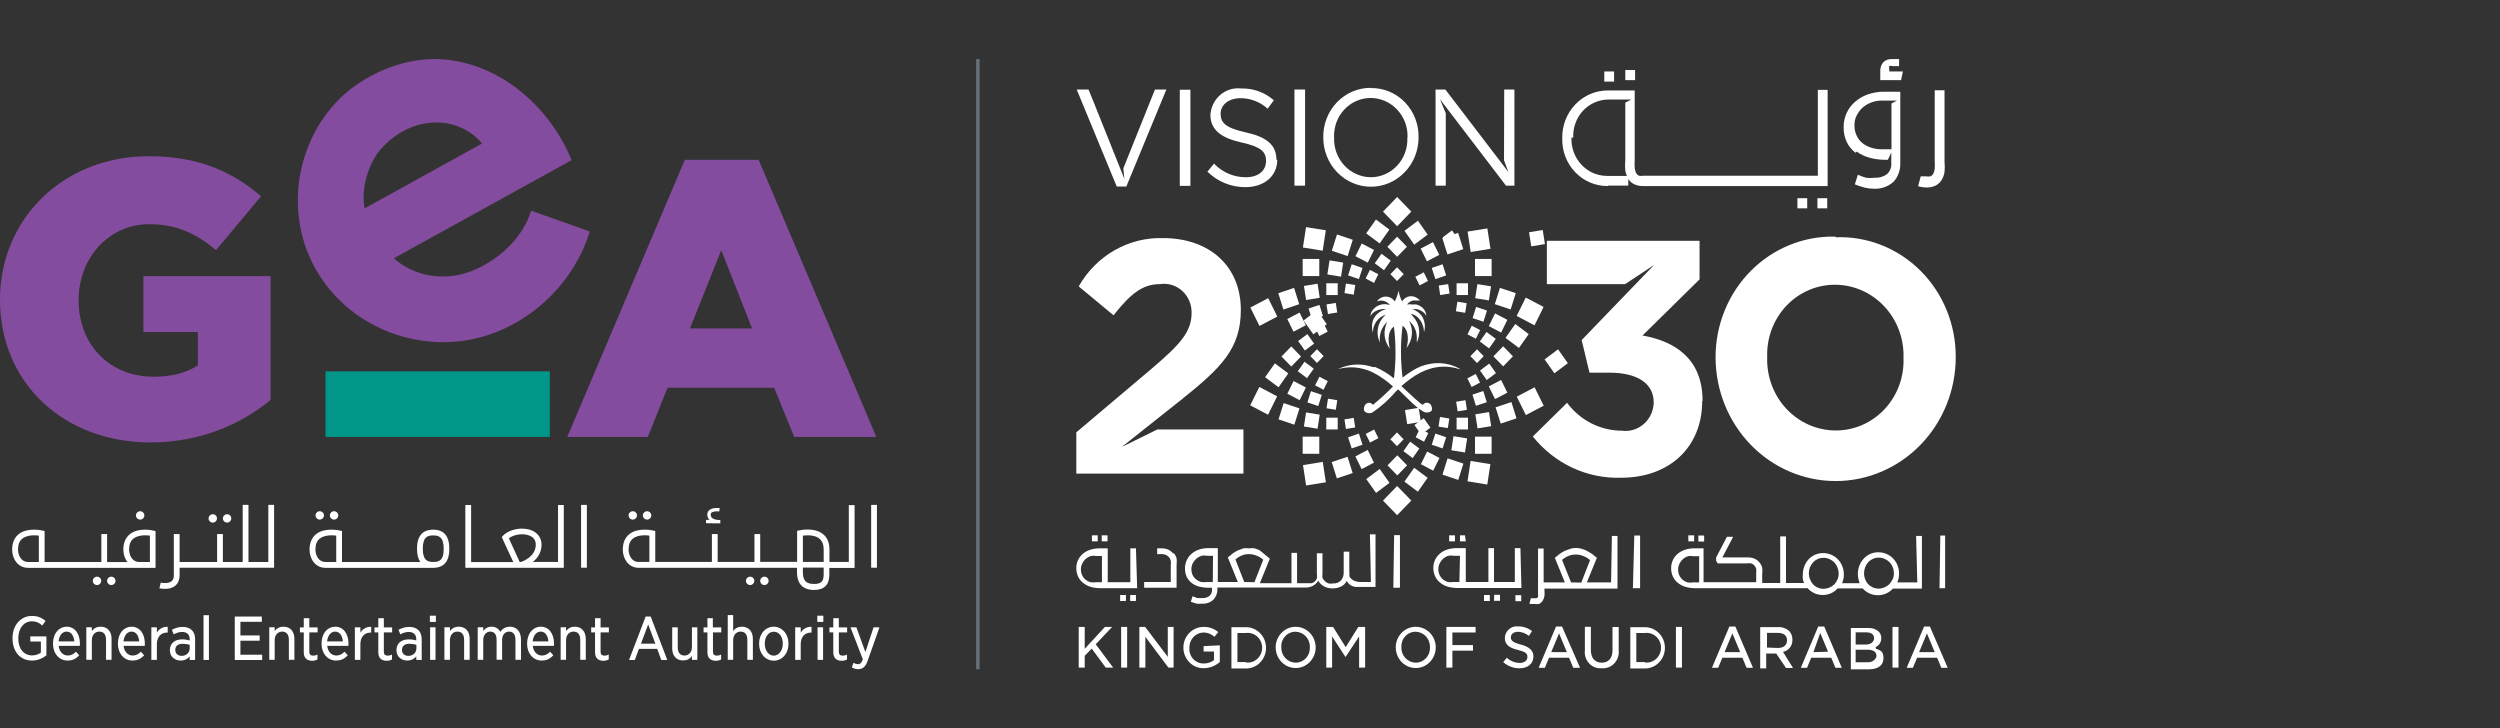 <svg width="254" height="74" viewBox="0 0 254 74" fill="none" xmlns="http://www.w3.org/2000/svg">
<rect x="0" y="0" width="254" height="74" fill="#333333" stroke="none"/>
<g clip-path="url(#clip0_2051_24299)">
<path d="M0 30.447C0 22.229 6.424 15.871 15.132 15.871C20.067 15.871 23.56 17.391 26.527 19.944L21.947 25.414C19.944 23.737 17.929 22.776 15.169 22.776C11.114 22.776 7.988 26.144 7.988 30.484C7.988 35.067 11.163 38.276 15.609 38.276C17.489 38.276 18.943 37.875 20.103 37.121V33.73H14.57V28.052H27.492V40.635C24.524 43.078 20.396 44.95 15.291 44.95C6.546 44.95 0 38.981 0 30.447Z" fill="#844C9E"/>
<path d="M53.959 21.402C53.141 24.126 50.722 26.399 48.023 27.493C45.336 28.599 42.173 28.174 40.011 26.241L58.075 16.272C55.938 11.033 51.15 6.729 45.483 6.073C42.259 5.708 38.949 6.741 36.274 8.577C32.305 11.288 30.094 16.127 30.265 20.88C30.399 24.563 31.902 27.979 34.552 30.557C38.35 34.24 43.993 35.663 49.086 34.192C54.179 32.721 58.38 28.575 59.919 23.518L53.959 21.402ZM43.517 12.492C46.13 12.175 48.06 13.428 48.976 14.582L37.044 21.172C36.604 18.801 37.691 16.285 38.644 15.203C40.256 13.367 42.136 12.65 43.517 12.492Z" fill="#844C9E"/>
<path d="M69.579 16.234H77.078L89.035 44.39H80.694L78.654 39.393H67.821L65.818 44.39H57.635L69.579 16.234ZM76.407 33.363L73.28 25.413L70.105 33.363H76.407Z" fill="#844C9E"/>
<path d="M55.864 37.73H33.074V44.392H55.864V37.73Z" fill="#009688"/>
<path d="M11.737 59.015C11.737 59.246 11.541 59.441 11.309 59.441C11.077 59.441 10.882 59.246 10.882 59.015C10.882 58.784 11.077 58.59 11.309 58.59C11.541 58.59 11.737 58.784 11.737 59.015Z" fill="white"/>
<path d="M14.668 52.367C14.668 52.598 14.473 52.792 14.241 52.792C14.009 52.792 13.813 52.598 13.813 52.367C13.813 52.136 14.009 51.941 14.241 51.941C14.473 51.941 14.668 52.136 14.668 52.367Z" fill="white"/>
<path d="M10.284 59.015C10.284 59.246 10.088 59.441 9.856 59.441C9.624 59.441 9.429 59.246 9.429 59.015C9.429 58.784 9.624 58.59 9.856 58.59C10.1 58.59 10.284 58.784 10.284 59.015Z" fill="white"/>
<path d="M13.203 54.264C12.763 54.617 12.531 55.151 12.531 55.844C12.531 56.294 12.677 56.756 12.946 57.109H10.882V54.264H10.296V57.096H4.531V53.948L4.299 53.899C4.238 53.887 2.797 53.559 1.905 54.264C1.465 54.617 1.233 55.151 1.233 55.844C1.233 56.744 1.795 57.692 2.846 57.692H15.804V53.96L15.584 53.911C15.523 53.887 14.094 53.559 13.203 54.264ZM3.945 57.096H2.858C2.101 57.096 1.832 56.343 1.832 55.832C1.832 55.322 1.978 54.945 2.284 54.714C2.614 54.459 3.065 54.386 3.456 54.386C3.652 54.386 3.823 54.398 3.945 54.422V57.096ZM14.143 57.096C13.386 57.096 13.117 56.343 13.117 55.832C13.117 55.322 13.264 54.945 13.569 54.714C13.899 54.459 14.351 54.386 14.741 54.386C14.937 54.386 15.108 54.398 15.23 54.422V57.096H14.143Z" fill="white"/>
<path d="M23.498 52.672C23.498 52.903 23.303 53.097 23.071 53.097C22.839 53.097 22.644 52.903 22.644 52.672C22.644 52.441 22.839 52.246 23.071 52.246C23.303 52.246 23.498 52.428 23.498 52.672Z" fill="white"/>
<path d="M22.045 52.672C22.045 52.903 21.85 53.097 21.618 53.097C21.386 53.097 21.19 52.903 21.19 52.672C21.19 52.441 21.386 52.246 21.618 52.246C21.862 52.246 22.045 52.428 22.045 52.672Z" fill="white"/>
<path d="M27.261 57.096H25.245V51.297H24.659V57.096H22.644V54.263H22.058V57.096H18.247V54.263H17.661V58.445C17.661 58.737 17.588 58.931 17.417 59.065C17.099 59.308 16.525 59.235 16.33 59.199L16.195 59.77C16.22 59.77 16.452 59.831 16.769 59.831C17.087 59.831 17.478 59.77 17.783 59.527C18.088 59.284 18.247 58.919 18.247 58.445V57.679H27.847V51.297H27.261V57.096Z" fill="white"/>
<path d="M34.369 52.367C34.369 52.598 34.173 52.792 33.941 52.792C33.709 52.792 33.514 52.598 33.514 52.367C33.514 52.136 33.709 51.941 33.941 51.941C34.173 51.941 34.369 52.136 34.369 52.367Z" fill="white"/>
<path d="M32.916 52.367C32.916 52.598 32.72 52.792 32.488 52.792C32.256 52.792 32.06 52.598 32.06 52.367C32.06 52.136 32.256 51.941 32.488 51.941C32.72 51.941 32.916 52.136 32.916 52.367Z" fill="white"/>
<path d="M44.017 53.814C42.918 53.814 42.368 54.471 42.368 55.747C42.368 56.331 42.478 56.781 42.71 57.096H34.747V53.948L34.515 53.899C34.454 53.887 33.013 53.559 32.121 54.264C31.681 54.617 31.449 55.151 31.449 55.844C31.449 56.744 32.011 57.692 33.061 57.692H44.005C45.104 57.692 45.653 57.036 45.653 55.759C45.653 54.483 45.116 53.814 44.017 53.814ZM34.161 57.096H33.074C32.316 57.096 32.048 56.343 32.048 55.832C32.048 55.322 32.194 54.945 32.5 54.714C32.829 54.459 33.293 54.386 33.672 54.386C33.867 54.386 34.038 54.398 34.161 54.422V57.096ZM44.017 57.096C43.504 57.096 42.954 56.987 42.954 55.747C42.954 54.495 43.504 54.398 44.017 54.398C44.53 54.398 45.079 54.507 45.079 55.747C45.092 56.999 44.542 57.096 44.017 57.096Z" fill="white"/>
<path d="M56.707 57.095H54.13C54.594 56.731 55.022 56.159 55.022 55.333C55.022 54.664 54.643 54.129 53.983 53.874C53.055 53.509 51.736 53.764 51.113 54.421L50.979 54.567L52.151 57.107H47.865V51.309H47.278V57.691H57.281V51.309H56.695V57.095H56.707ZM51.7 54.688C52.212 54.299 53.141 54.153 53.776 54.409C54.215 54.579 54.435 54.895 54.435 55.333C54.435 56.536 53.165 57.022 52.933 57.095H52.799L51.7 54.688Z" fill="white"/>
<path d="M59.625 51.297H59.039V57.679H59.625V51.297Z" fill="white"/>
<path d="M89.096 51.297H88.51V57.679H89.096V51.297Z" fill="white"/>
<path d="M78.092 59.015C78.092 59.246 77.897 59.441 77.665 59.441C77.433 59.441 77.237 59.246 77.237 59.015C77.237 58.784 77.433 58.59 77.665 58.59C77.909 58.59 78.092 58.784 78.092 59.015Z" fill="white"/>
<path d="M76.639 59.015C76.639 59.246 76.444 59.441 76.212 59.441C75.98 59.441 75.784 59.246 75.784 59.015C75.784 58.784 75.98 58.59 76.212 58.59C76.456 58.59 76.639 58.784 76.639 59.015Z" fill="white"/>
<path d="M66.172 52.367C66.172 52.598 65.977 52.792 65.745 52.792C65.513 52.792 65.317 52.598 65.317 52.367C65.317 52.136 65.513 51.941 65.745 51.941C65.977 51.941 66.172 52.136 66.172 52.367Z" fill="white"/>
<path d="M64.718 52.367C64.718 52.598 64.523 52.792 64.291 52.792C64.059 52.792 63.863 52.598 63.863 52.367C63.863 52.136 64.059 51.941 64.291 51.941C64.523 51.941 64.718 52.136 64.718 52.367Z" fill="white"/>
<path d="M86.251 57.095H84.272V55.831C84.272 55.138 84.052 54.603 83.6 54.25C82.709 53.545 81.268 53.873 81.207 53.885L80.987 53.934V57.083H77.237V54.262H76.651V57.095H72.914V54.262H72.328V57.095H66.575V53.946L66.343 53.898C66.282 53.885 64.841 53.557 63.949 54.262C63.497 54.615 63.277 55.15 63.277 55.843C63.277 56.742 63.839 57.691 64.889 57.691H80.975V58.14C80.975 59.623 81.915 59.94 82.697 59.94C83.21 59.94 83.613 59.806 83.869 59.55C84.26 59.161 84.26 58.614 84.26 58.213V57.703H86.825V51.32H86.239V57.095H86.251ZM65.977 57.095H64.889C64.132 57.095 63.864 56.341 63.864 55.831C63.864 55.32 64.01 54.943 64.316 54.712C64.645 54.457 65.109 54.384 65.488 54.384C65.683 54.384 65.854 54.396 65.977 54.42V57.095ZM81.573 54.42C81.964 54.372 82.745 54.323 83.234 54.712C83.539 54.955 83.686 55.32 83.686 55.831V57.095H81.573V54.42ZM83.686 58.189C83.686 58.517 83.686 58.906 83.466 59.113C83.32 59.259 83.063 59.332 82.709 59.332C81.707 59.332 81.573 58.748 81.573 58.116V57.666H83.686V58.189Z" fill="white"/>
<path d="M73.183 53.17V52.83H73.036C72.829 52.818 72.511 52.781 72.34 52.611C72.243 52.526 72.206 52.416 72.206 52.271C72.206 52.185 72.23 52.137 72.279 52.088C72.462 51.93 72.927 51.942 73.073 51.967L73.122 51.626C73.049 51.614 72.401 51.541 72.059 51.833C71.925 51.942 71.864 52.1 71.864 52.271C71.864 52.489 71.937 52.672 72.084 52.818H71.73V53.158C71.717 53.17 73.171 53.17 73.183 53.17Z" fill="white"/>
<path d="M3.078 65.18H4.153V66.31C3.921 66.481 3.591 66.59 3.273 66.59C2.419 66.59 1.857 65.921 1.857 64.852C1.857 63.818 2.443 63.125 3.237 63.125C3.64 63.125 3.945 63.235 4.287 63.551L4.629 63.089C4.202 62.724 3.774 62.578 3.249 62.578C2.101 62.578 1.271 63.514 1.271 64.852C1.271 66.237 2.077 67.113 3.261 67.113C3.957 67.113 4.458 66.784 4.715 66.578V64.657H3.078V65.18Z" fill="white"/>
<path d="M6.766 63.672C6.07 63.672 5.386 64.255 5.386 65.422C5.386 66.407 6.009 67.112 6.864 67.112C7.315 67.112 7.67 66.978 8.048 66.577L7.718 66.213C7.438 66.504 7.169 66.602 6.888 66.602C6.387 66.602 6.021 66.201 5.96 65.617H8.109C8.122 65.532 8.122 65.422 8.122 65.374C8.109 64.353 7.584 63.672 6.766 63.672ZM6.766 64.17C7.291 64.17 7.511 64.693 7.548 65.167H5.948C6.009 64.572 6.326 64.17 6.766 64.17Z" fill="white"/>
<path d="M13.362 63.672C12.665 63.672 11.981 64.255 11.981 65.422C11.981 66.407 12.604 67.112 13.459 67.112C13.911 67.112 14.265 66.978 14.644 66.577L14.314 66.213C14.033 66.504 13.765 66.602 13.484 66.602C12.983 66.602 12.617 66.201 12.556 65.617H14.705C14.717 65.532 14.717 65.422 14.717 65.374C14.705 64.353 14.18 63.672 13.362 63.672ZM13.362 64.17C13.887 64.17 14.107 64.693 14.143 65.167H12.543C12.604 64.572 12.934 64.17 13.362 64.17Z" fill="white"/>
<path d="M10.223 63.672C9.844 63.672 9.551 63.818 9.331 64.122V63.733H8.77V67.039H9.331V65.033C9.331 64.523 9.649 64.17 10.089 64.17C10.528 64.17 10.773 64.462 10.773 65.009V67.039H11.334V64.888C11.334 64.146 10.907 63.672 10.223 63.672Z" fill="white"/>
<path d="M15.939 64.269V63.734H15.377V67.041H15.939V65.46C15.939 64.731 16.33 64.245 17.038 64.269V63.685C16.549 63.661 16.159 63.904 15.939 64.269Z" fill="white"/>
<path d="M18.552 63.695C18.113 63.695 17.771 63.829 17.465 63.987L17.649 64.449C17.966 64.279 18.247 64.206 18.504 64.206C18.992 64.206 19.273 64.473 19.273 64.948V65.069C19.065 65.008 18.821 64.96 18.504 64.96C17.771 64.96 17.258 65.349 17.258 66.054C17.258 66.759 17.807 67.111 18.345 67.111C18.797 67.111 19.09 66.905 19.273 66.698V67.051H19.823V64.935C19.823 64.558 19.713 64.242 19.493 64.023C19.273 63.805 18.956 63.695 18.552 63.695ZM19.273 65.519V65.883C19.273 66.078 19.2 66.26 19.053 66.406C18.894 66.564 18.687 66.637 18.455 66.637C18.04 66.637 17.807 66.37 17.807 66.029C17.807 65.616 18.101 65.409 18.552 65.409C18.821 65.409 19.053 65.446 19.273 65.519Z" fill="white"/>
<path d="M21.226 62.504H20.677V67.051H21.226V62.504Z" fill="white"/>
<path d="M24.427 65.096H26.381V64.561H24.427V63.175H26.601V62.641H23.852V67.054H26.637V66.519H24.427V65.096Z" fill="white"/>
<path d="M28.8 63.672C28.421 63.672 28.128 63.818 27.908 64.122V63.733H27.358V67.039H27.908V65.033C27.908 64.523 28.226 64.17 28.665 64.17C29.105 64.17 29.349 64.462 29.349 65.009V67.039H29.911V64.888C29.911 64.146 29.483 63.672 28.8 63.672Z" fill="white"/>
<path d="M31.413 62.809H30.863V63.745H30.473V64.255H30.863V66.285C30.863 66.832 31.169 67.136 31.718 67.136C31.902 67.136 32.06 67.1 32.256 67.003V66.504C32.048 66.602 31.926 66.614 31.828 66.614C31.547 66.614 31.425 66.48 31.425 66.213V64.255H32.268V63.745H31.425V62.809H31.413Z" fill="white"/>
<path d="M38.985 62.809H38.436V63.745H38.045V64.255H38.436V66.285C38.436 66.832 38.741 67.136 39.291 67.136C39.474 67.136 39.633 67.1 39.828 67.003V66.504C39.62 66.602 39.486 66.614 39.401 66.614C39.12 66.614 38.998 66.48 38.998 66.213V64.255H39.84V63.745H38.998V62.809H38.985Z" fill="white"/>
<path d="M44.249 63.734H43.699V67.041H44.249V63.734Z" fill="white"/>
<path d="M44.285 62.555H43.675V63.187H44.285V62.555Z" fill="white"/>
<path d="M46.606 63.672C46.227 63.672 45.934 63.818 45.714 64.122V63.733H45.152V67.039H45.714V65.033C45.714 64.523 46.02 64.17 46.471 64.17C46.911 64.17 47.155 64.462 47.155 65.009V67.039H47.717V64.888C47.717 64.146 47.29 63.672 46.606 63.672Z" fill="white"/>
<path d="M51.809 63.672C51.406 63.672 51.077 63.842 50.832 64.195C50.649 63.854 50.331 63.672 49.941 63.672C49.513 63.672 49.257 63.891 49.098 64.109V63.733H48.536V67.039H49.098V65.033C49.098 64.535 49.391 64.17 49.806 64.17C50.222 64.17 50.454 64.462 50.454 64.997V67.027H51.015V65.021C51.015 64.511 51.296 64.17 51.724 64.17C52.139 64.17 52.371 64.462 52.371 65.009V67.039H52.933V64.9C52.896 64.146 52.481 63.672 51.809 63.672Z" fill="white"/>
<path d="M58.404 63.672C58.026 63.672 57.732 63.818 57.513 64.122V63.733H56.963V67.039H57.513V65.033C57.513 64.523 57.83 64.17 58.27 64.17C58.709 64.17 58.954 64.462 58.954 65.009V67.039H59.516V64.888C59.503 64.146 59.076 63.672 58.404 63.672Z" fill="white"/>
<path d="M65.598 62.641L63.912 67.054H64.498L64.914 65.923H66.77L67.185 67.054H67.796L66.111 62.641H65.598ZM66.587 65.4H65.121L65.854 63.443L66.587 65.4Z" fill="white"/>
<path d="M70.3 65.752C70.3 66.251 69.982 66.603 69.543 66.603C69.103 66.603 68.859 66.312 68.859 65.765V63.734H68.297V65.886C68.297 66.64 68.724 67.102 69.408 67.102C69.787 67.102 70.08 66.956 70.3 66.652V67.041H70.85V63.734H70.3V65.752Z" fill="white"/>
<path d="M75.381 63.671C75.002 63.671 74.709 63.817 74.489 64.121V62.492H73.939V67.039H74.489V65.033C74.489 64.522 74.807 64.17 75.246 64.17C75.686 64.17 75.93 64.462 75.93 65.009V67.039H76.492V64.887C76.48 64.145 76.065 63.671 75.381 63.671Z" fill="white"/>
<path d="M83.65 62.555H83.039V63.187H83.65V62.555Z" fill="white"/>
<path d="M83.625 63.734H83.064V67.041H83.625V63.734Z" fill="white"/>
<path d="M88.754 63.734L87.924 66.251L87.008 63.734H86.409L87.667 66.992C87.508 67.406 87.362 67.479 87.166 67.479C87.044 67.479 86.91 67.454 86.715 67.333L86.543 67.807C86.788 67.941 86.995 67.989 87.191 67.989C87.667 67.989 87.96 67.722 88.18 67.065L89.353 63.734H88.754Z" fill="white"/>
<path d="M34.051 63.672C33.355 63.672 32.671 64.255 32.671 65.422C32.671 66.407 33.294 67.112 34.149 67.112C34.601 67.112 34.955 66.978 35.333 66.577L35.004 66.213C34.723 66.504 34.454 66.602 34.173 66.602C33.672 66.602 33.306 66.201 33.245 65.617H35.395C35.407 65.532 35.407 65.422 35.407 65.374C35.395 64.353 34.869 63.672 34.051 63.672ZM34.051 64.17C34.576 64.17 34.796 64.693 34.833 65.167H33.233C33.294 64.572 33.611 64.17 34.051 64.17Z" fill="white"/>
<path d="M54.936 63.672C54.24 63.672 53.556 64.255 53.556 65.422C53.556 66.407 54.178 67.112 55.033 67.112C55.485 67.112 55.84 66.978 56.218 66.577L55.888 66.213C55.608 66.504 55.351 66.602 55.058 66.602C54.557 66.602 54.191 66.201 54.13 65.617H56.279C56.291 65.532 56.291 65.422 56.291 65.374C56.279 64.353 55.754 63.672 54.936 63.672ZM54.936 64.17C55.461 64.17 55.681 64.693 55.717 65.167H54.117C54.178 64.572 54.496 64.17 54.936 64.17Z" fill="white"/>
<path d="M36.615 64.269V63.734H36.054V67.041H36.615V65.46C36.615 64.731 37.006 64.245 37.715 64.269V63.685C37.226 63.661 36.848 63.904 36.615 64.269Z" fill="white"/>
<path d="M81.353 64.269V63.734H80.791V67.041H81.353V65.46C81.353 64.731 81.744 64.245 82.452 64.269V63.685C81.963 63.661 81.585 63.904 81.353 64.269Z" fill="white"/>
<path d="M41.574 63.695C41.134 63.695 40.792 63.829 40.487 63.987L40.67 64.449C40.988 64.279 41.269 64.206 41.525 64.206C42.014 64.206 42.294 64.473 42.294 64.948V65.069C42.087 65.008 41.843 64.96 41.525 64.96C40.792 64.96 40.279 65.349 40.279 66.054C40.279 66.759 40.829 67.111 41.366 67.111C41.818 67.111 42.111 66.905 42.294 66.698V67.051H42.844V64.935C42.844 64.558 42.734 64.242 42.514 64.023C42.294 63.805 41.977 63.695 41.574 63.695ZM42.307 65.519V65.883C42.307 66.078 42.233 66.26 42.087 66.406C41.928 66.564 41.721 66.637 41.488 66.637C41.073 66.637 40.841 66.37 40.841 66.029C40.841 65.616 41.134 65.409 41.586 65.409C41.843 65.409 42.087 65.446 42.307 65.519Z" fill="white"/>
<path d="M61.006 62.809H60.456V63.745H60.065V64.255H60.456V66.285C60.456 66.832 60.762 67.136 61.311 67.136C61.494 67.136 61.653 67.1 61.849 67.003V66.504C61.641 66.602 61.507 66.614 61.421 66.614C61.14 66.614 61.018 66.48 61.018 66.213V64.255H61.861V63.745H61.018V62.809H61.006Z" fill="white"/>
<path d="M85.213 62.809H84.663V63.745H84.272V64.255H84.663V66.285C84.663 66.832 84.969 67.136 85.518 67.136C85.701 67.136 85.86 67.1 86.056 67.003V66.504C85.848 66.602 85.726 66.614 85.628 66.614C85.347 66.614 85.225 66.48 85.225 66.213V64.255H86.068V63.745H85.225V62.809H85.213Z" fill="white"/>
<path d="M72.425 62.809H71.875V63.745H71.484V64.255H71.875V66.285C71.875 66.832 72.18 67.136 72.73 67.136C72.913 67.136 73.072 67.1 73.267 67.003V66.504C73.06 66.602 72.938 66.614 72.84 66.614C72.559 66.614 72.437 66.48 72.437 66.213V64.255H73.28V63.745H72.425V62.809Z" fill="white"/>
<path d="M78.617 63.672C77.811 63.672 77.127 64.353 77.127 65.398C77.127 66.444 77.799 67.124 78.617 67.124C79.423 67.124 80.107 66.456 80.107 65.398C80.107 64.353 79.423 63.684 78.617 63.672ZM78.617 66.614C78.104 66.614 77.701 66.103 77.701 65.398C77.701 64.657 78.104 64.183 78.617 64.183C79.13 64.183 79.533 64.644 79.533 65.398C79.533 66.103 79.13 66.602 78.617 66.614Z" fill="white"/>
</g>
<path d="M99.353 6V68" stroke="#657079" stroke-width="0.356" stroke-miterlimit="10"/>
<path d="M152.828 9.094H153.865V18.866H153.011L146.3 10.079L146.89 11.505V18.866H145.853V9.094H146.849L153.255 17.482L152.807 16.287L152.828 9.094ZM113.46 18.95L109.394 9.094H110.593L111.183 10.541L113.969 17.503L114.233 18.174L114.131 17.105L117.344 9.094H118.503L114.437 18.95H113.46ZM131.517 9.094H132.595V18.866H131.517V9.094ZM142.986 14.001C143.008 14.517 142.928 15.033 142.752 15.516C142.577 16 142.308 16.442 141.962 16.816C141.617 17.19 141.201 17.489 140.741 17.693C140.281 17.898 139.786 18.004 139.285 18.007C138.779 18.004 138.278 17.896 137.813 17.69C137.348 17.483 136.928 17.182 136.579 16.804C136.23 16.426 135.958 15.979 135.78 15.491C135.602 15.002 135.522 14.481 135.544 13.959C135.522 13.441 135.601 12.924 135.779 12.439C135.956 11.954 136.226 11.511 136.574 11.136C136.922 10.762 137.34 10.464 137.802 10.261C138.264 10.058 138.762 9.953 139.265 9.954C139.769 9.956 140.268 10.063 140.732 10.268C141.195 10.474 141.614 10.773 141.963 11.149C142.312 11.524 142.584 11.969 142.764 12.455C142.943 12.941 143.025 13.46 143.006 13.98L142.986 14.001ZM139.285 8.926C138.643 8.92 138.006 9.047 137.412 9.3C136.818 9.553 136.28 9.926 135.829 10.397C135.377 10.869 135.022 11.429 134.785 12.044C134.547 12.659 134.432 13.318 134.445 13.98C134.445 15.304 134.955 16.573 135.863 17.509C136.77 18.445 138.001 18.971 139.285 18.971C140.568 18.971 141.799 18.445 142.707 17.509C143.615 16.573 144.125 15.304 144.125 13.98C144.141 13.32 144.028 12.663 143.793 12.049C143.557 11.434 143.204 10.876 142.754 10.406C142.304 9.936 141.766 9.564 141.174 9.314C140.581 9.063 139.946 8.938 139.305 8.947M129.769 16.245C129.769 17.923 128.406 19.013 126.535 19.013C125.099 19.024 123.714 18.461 122.672 17.44L123.343 16.622C123.768 17.066 124.275 17.417 124.834 17.655C125.392 17.893 125.992 18.012 126.596 18.007C127.877 18.007 128.63 17.315 128.63 16.35C128.63 15.448 128.162 14.924 126.169 14.483C124.177 14.043 122.977 13.267 122.977 11.652C123.005 11.264 123.108 10.885 123.281 10.539C123.454 10.193 123.693 9.887 123.983 9.638C124.274 9.389 124.61 9.204 124.971 9.092C125.333 8.981 125.713 8.945 126.088 8.989C127.304 8.95 128.492 9.376 129.423 10.184L128.793 11.044C128.033 10.356 127.058 9.976 126.047 9.975C124.807 9.975 124.014 10.667 124.014 11.547C124.014 12.47 124.502 12.994 126.596 13.456C128.691 13.917 129.687 14.735 129.687 16.224M120.944 18.887H119.866V9.115H120.944V18.887Z" fill="white"/>
<path d="M159.843 13.972C159.821 13.475 159.897 12.979 160.066 12.513C160.234 12.047 160.493 11.621 160.825 11.261C161.157 10.9 161.557 10.613 162 10.416C162.443 10.219 162.919 10.116 163.402 10.113H165.74L165.13 10.428V16.258C165.095 16.621 165.095 16.986 165.13 17.349C165.165 17.529 165.22 17.705 165.293 17.873H163.259C162.774 17.87 162.293 17.767 161.847 17.569C161.401 17.371 160.998 17.083 160.662 16.721C160.326 16.359 160.064 15.931 159.892 15.462C159.72 14.993 159.641 14.494 159.66 13.993L159.843 13.972ZM163.402 18.859H165.435V18.083V18.188C165.581 18.415 165.785 18.596 166.025 18.712C166.312 18.847 166.625 18.912 166.94 18.901H185.688V9.128H184.692V17.852H166.98C166.826 17.885 166.667 17.885 166.513 17.852C166.392 17.794 166.293 17.699 166.228 17.579C166.151 17.422 166.103 17.251 166.086 17.076C166.067 16.825 166.067 16.572 166.086 16.321V9.191H163.381C162.763 9.185 162.15 9.307 161.579 9.551C161.007 9.794 160.489 10.153 160.055 10.607C159.62 11.061 159.279 11.6 159.05 12.192C158.822 12.785 158.711 13.419 158.725 14.056C158.708 14.691 158.817 15.324 159.043 15.915C159.269 16.506 159.609 17.045 160.042 17.497C160.475 17.95 160.992 18.307 161.563 18.548C162.133 18.789 162.745 18.909 163.361 18.901M193.151 8.142H191.036V7.303C191.008 6.946 191.118 6.592 191.341 6.318C191.462 6.206 191.604 6.121 191.758 6.067C191.911 6.013 192.074 5.991 192.236 6.003H192.947V6.716H192.256C192.158 6.675 192.049 6.675 191.951 6.716C191.917 6.818 191.917 6.929 191.951 7.031V7.261H193.334L193.151 8.142ZM195.692 19.047C195.417 19.043 195.144 19.001 194.879 18.921L195.144 17.915H195.428H195.672C195.827 17.948 195.986 17.948 196.14 17.915C196.26 17.857 196.36 17.762 196.425 17.642C196.501 17.485 196.549 17.314 196.567 17.139C196.583 16.895 196.583 16.649 196.567 16.405V9.17H197.563V16.405C197.599 16.767 197.599 17.133 197.563 17.495C197.511 17.795 197.4 18.08 197.238 18.334C197.09 18.56 196.887 18.741 196.648 18.859C196.362 18.994 196.048 19.058 195.733 19.047M166.126 8.142H165.13V7.114H166.126V8.142ZM188.657 11.707C188.807 11.402 189.014 11.132 189.267 10.91C189.526 10.689 189.823 10.519 190.141 10.407C190.454 10.288 190.784 10.225 191.117 10.218H192.744L192.175 10.512V15.168H191.158C190.799 15.169 190.442 15.112 190.101 15C189.784 14.903 189.487 14.747 189.226 14.539C188.975 14.338 188.773 14.079 188.637 13.783C188.486 13.463 188.41 13.111 188.413 12.756C188.401 12.399 188.478 12.046 188.637 11.728M188.637 15.398C189.035 15.691 189.484 15.904 189.958 16.027C190.476 16.166 191.009 16.237 191.544 16.237H191.809L192.154 15.503V16.531C192.177 16.749 192.148 16.97 192.07 17.174C191.992 17.379 191.868 17.561 191.707 17.705C191.336 17.964 190.893 18.089 190.446 18.062C190.169 18.095 189.89 18.095 189.613 18.062C189.319 17.985 189.033 17.879 188.759 17.747L188.453 18.733C188.785 18.866 189.125 18.978 189.47 19.068C189.763 19.14 190.064 19.176 190.365 19.173C191.107 19.218 191.837 18.962 192.398 18.46C192.861 17.934 193.102 17.24 193.069 16.531V9.317H191.463C190.89 9.311 190.319 9.403 189.775 9.589C189.3 9.756 188.859 10.012 188.474 10.344C188.112 10.652 187.82 11.039 187.62 11.477C187.418 11.915 187.313 12.396 187.315 12.882C187.297 13.425 187.409 13.965 187.64 14.454C187.852 14.879 188.158 15.246 188.535 15.524M163.991 8.289H162.995V7.261H163.991V8.289ZM184.651 20.138H185.647V21.165H184.651V20.138ZM182.618 20.138H183.614V21.165H182.618V20.138Z" fill="white"/>
<path d="M113.095 67.827H112.342L110.919 65.897L110.207 66.631V67.827H109.597V63.695H110.207V65.918L112.261 63.695H112.993L111.326 65.457L113.095 67.827Z" fill="white"/>
<path d="M114.518 63.695H113.908V67.827H114.518V63.695Z" fill="white"/>
<path d="M119.236 63.695V67.827H118.708L116.369 64.702V67.827H115.759V63.695H116.349L118.647 66.736V63.695H119.236Z" fill="white"/>
<path d="M123.933 65.564V67.263C123.467 67.669 122.876 67.892 122.265 67.892C121.726 67.892 121.209 67.671 120.828 67.278C120.446 66.885 120.232 66.351 120.232 65.795C120.232 65.239 120.446 64.705 120.828 64.312C121.209 63.919 121.726 63.698 122.265 63.698C122.813 63.671 123.35 63.858 123.77 64.222L123.384 64.704C123.067 64.408 122.652 64.25 122.225 64.264C121.84 64.286 121.479 64.463 121.22 64.758C120.961 65.052 120.825 65.44 120.842 65.837C120.828 66.042 120.855 66.248 120.923 66.441C120.991 66.634 121.097 66.811 121.235 66.959C121.373 67.108 121.54 67.224 121.724 67.302C121.909 67.379 122.107 67.416 122.306 67.41C122.678 67.414 123.041 67.297 123.343 67.074V66.194H122.286V65.648L123.933 65.564Z" fill="white"/>
<path d="M126.598 67.267H125.723V64.31H126.598C126.803 64.285 127.011 64.305 127.209 64.369C127.406 64.433 127.588 64.539 127.742 64.681C127.897 64.822 128.021 64.996 128.105 65.191C128.19 65.385 128.234 65.596 128.234 65.809C128.234 66.023 128.19 66.234 128.105 66.428C128.021 66.623 127.897 66.796 127.742 66.938C127.588 67.08 127.406 67.186 127.209 67.25C127.011 67.314 126.803 67.334 126.598 67.309M126.598 63.723H125.113V67.917H126.598C127.137 67.917 127.654 67.696 128.035 67.303C128.417 66.909 128.631 66.376 128.631 65.82C128.631 65.264 128.417 64.73 128.035 64.337C127.654 63.944 127.137 63.723 126.598 63.723Z" fill="white"/>
<path d="M133.084 65.777C133.092 65.978 133.061 66.178 132.992 66.366C132.923 66.554 132.818 66.726 132.684 66.871C132.549 67.016 132.387 67.131 132.207 67.21C132.028 67.288 131.835 67.329 131.64 67.329C131.444 67.326 131.25 67.283 131.069 67.202C130.889 67.121 130.726 67.004 130.589 66.858C130.453 66.712 130.346 66.539 130.276 66.35C130.205 66.16 130.171 65.959 130.176 65.756C130.165 65.553 130.194 65.351 130.262 65.16C130.33 64.97 130.434 64.796 130.569 64.648C130.704 64.501 130.867 64.384 131.048 64.304C131.229 64.224 131.423 64.183 131.62 64.183C131.817 64.186 132.011 64.229 132.191 64.309C132.372 64.39 132.535 64.507 132.671 64.653C132.807 64.8 132.914 64.973 132.985 65.162C133.056 65.351 133.09 65.553 133.084 65.756V65.777ZM131.64 63.68C131.101 63.68 130.584 63.901 130.203 64.294C129.821 64.687 129.607 65.221 129.607 65.777C129.607 66.192 129.726 66.597 129.95 66.942C130.173 67.287 130.491 67.556 130.862 67.714C131.234 67.873 131.643 67.915 132.037 67.834C132.432 67.753 132.794 67.553 133.078 67.26C133.363 66.966 133.556 66.593 133.635 66.186C133.713 65.779 133.673 65.358 133.519 64.974C133.365 64.591 133.105 64.263 132.77 64.033C132.436 63.803 132.043 63.68 131.64 63.68Z" fill="white"/>
<path d="M138.696 63.695V67.827H138.086V64.66L136.703 66.757L135.341 64.66V67.827H134.751V63.695H135.442L136.723 65.751L138.004 63.695H138.696Z" fill="white"/>
<path d="M145.285 65.777C145.293 65.978 145.262 66.178 145.193 66.366C145.124 66.554 145.019 66.726 144.884 66.871C144.749 67.016 144.587 67.131 144.408 67.21C144.229 67.288 144.036 67.329 143.841 67.329C143.644 67.326 143.45 67.283 143.27 67.202C143.089 67.121 142.926 67.004 142.79 66.858C142.654 66.712 142.547 66.539 142.476 66.35C142.405 66.16 142.372 65.959 142.377 65.756C142.366 65.553 142.395 65.351 142.463 65.16C142.53 64.97 142.635 64.796 142.77 64.648C142.905 64.501 143.068 64.384 143.249 64.304C143.429 64.224 143.624 64.183 143.821 64.183C144.018 64.186 144.212 64.229 144.392 64.309C144.573 64.39 144.736 64.507 144.872 64.653C145.008 64.8 145.115 64.973 145.186 65.162C145.257 65.351 145.29 65.553 145.285 65.756V65.777ZM143.841 63.68C143.302 63.68 142.785 63.901 142.403 64.294C142.022 64.687 141.808 65.221 141.808 65.777C141.808 66.192 141.927 66.597 142.15 66.942C142.374 67.287 142.691 67.556 143.063 67.714C143.434 67.873 143.843 67.915 144.238 67.834C144.632 67.753 144.995 67.553 145.279 67.26C145.563 66.966 145.757 66.593 145.836 66.186C145.914 65.779 145.874 65.358 145.72 64.974C145.566 64.591 145.305 64.263 144.971 64.033C144.636 63.803 144.243 63.68 143.841 63.68Z" fill="white"/>
<path d="M147.562 64.261V65.541H149.656V66.107H147.562V67.827H146.952V63.695H149.92V64.261H147.562Z" fill="white"/>
<path d="M155.797 66.683C155.797 67.417 155.248 67.899 154.373 67.899C153.768 67.901 153.183 67.678 152.726 67.27L153.092 66.829C153.452 67.157 153.913 67.343 154.393 67.354C154.861 67.354 155.187 67.123 155.187 66.745C155.187 66.368 154.963 66.221 154.211 66.032C153.458 65.844 152.889 65.571 152.889 64.816C152.896 64.646 152.937 64.479 153.01 64.326C153.083 64.173 153.185 64.037 153.311 63.927C153.437 63.816 153.584 63.734 153.742 63.685C153.9 63.636 154.067 63.621 154.231 63.642C154.745 63.627 155.248 63.798 155.654 64.124L155.329 64.606C155.016 64.349 154.631 64.202 154.231 64.187C153.804 64.187 153.499 64.418 153.499 64.753C153.499 65.089 153.722 65.278 154.516 65.487C155.309 65.697 155.797 66.053 155.797 66.683Z" fill="white"/>
<path d="M157.606 66.257L158.399 64.348L159.192 66.257H157.606ZM158.704 63.656H158.094L156.325 67.851H156.956L157.383 66.823H159.416L159.843 67.851H160.534L158.704 63.656Z" fill="white"/>
<path d="M164.459 63.701V66.049C164.487 66.293 164.462 66.54 164.386 66.773C164.31 67.006 164.185 67.218 164.02 67.395C163.854 67.572 163.653 67.708 163.43 67.794C163.207 67.881 162.968 67.915 162.731 67.895C162.496 67.915 162.26 67.882 162.04 67.796C161.82 67.711 161.62 67.576 161.457 67.401C161.293 67.227 161.169 67.016 161.094 66.786C161.019 66.556 160.995 66.312 161.023 66.07V63.68H161.633V66.049C161.633 66.846 162.04 67.329 162.731 67.329C163.422 67.329 163.829 66.867 163.829 66.091V63.701H164.459Z" fill="white"/>
<path d="M167.123 67.267H166.249V64.31H167.123C167.328 64.285 167.537 64.305 167.734 64.369C167.931 64.433 168.113 64.539 168.268 64.681C168.422 64.822 168.546 64.996 168.631 65.191C168.716 65.385 168.759 65.596 168.759 65.809C168.759 66.023 168.716 66.234 168.631 66.428C168.546 66.623 168.422 66.796 168.268 66.938C168.113 67.08 167.931 67.186 167.734 67.25C167.537 67.314 167.328 67.334 167.123 67.309M167.123 63.723H165.639V67.917H167.123C167.662 67.917 168.18 67.696 168.561 67.303C168.942 66.909 169.156 66.376 169.156 65.82C169.156 65.264 168.942 64.73 168.561 64.337C168.18 63.944 167.662 63.723 167.123 63.723Z" fill="white"/>
<path d="M170.885 63.695H170.275V67.827H170.885V63.695Z" fill="white"/>
<path d="M175.216 66.257L176.009 64.348L176.802 66.257H175.216ZM176.314 63.656H175.704L173.935 67.851H174.565L174.992 66.823H177.026L177.453 67.851H178.104L176.314 63.656Z" fill="white"/>
<path d="M179.527 65.791V64.302H180.646C181.235 64.302 181.561 64.575 181.561 65.057C181.561 65.539 181.215 65.833 180.646 65.833L179.527 65.791ZM181.154 66.231C181.43 66.177 181.678 66.022 181.854 65.795C182.029 65.568 182.12 65.284 182.11 64.994C182.118 64.668 182.001 64.351 181.784 64.113C181.464 63.828 181.048 63.685 180.625 63.715H178.836V67.909H179.446V66.399H180.463L181.459 67.867H182.171L181.154 66.231Z" fill="white"/>
<path d="M184.244 66.257L184.936 64.306L185.729 66.215L184.244 66.257ZM185.342 63.656H184.732L182.963 67.851H183.594L184.021 66.823H186.054L186.481 67.851H187.132L185.342 63.656Z" fill="white"/>
<path d="M189.796 67.289H188.535V66.01H189.735C190.528 66.01 190.65 66.408 190.65 66.639C190.65 66.869 190.345 67.289 189.796 67.289ZM188.535 64.248H189.633C190.121 64.248 190.406 64.479 190.406 64.835C190.406 65.192 190.101 65.485 189.572 65.485H188.535V64.248ZM190.568 65.737C190.739 65.662 190.885 65.536 190.986 65.376C191.088 65.215 191.14 65.027 191.138 64.835C191.141 64.71 191.119 64.586 191.074 64.471C191.028 64.355 190.96 64.251 190.873 64.164C190.585 63.911 190.214 63.784 189.836 63.807H188.047V68.002H189.897C190.812 68.002 191.361 67.582 191.361 66.89C191.361 66.198 191.117 66.093 190.589 65.905" fill="white"/>
<path d="M192.887 63.695H192.277V67.827H192.887V63.695Z" fill="white"/>
<path d="M194.981 66.257L195.774 64.348L196.567 66.257H194.981ZM196.079 63.656H195.489L193.72 67.851H194.351L194.778 66.823H196.811L197.238 67.851H197.889L196.079 63.656Z" fill="white"/>
<path d="M141.563 59.717H142.234V54.369H141.644L141.563 59.717ZM126.414 59.13L125.519 56.844C125.718 56.666 125.945 56.524 126.19 56.424C126.424 56.336 126.672 56.294 126.922 56.298C127.188 56.302 127.45 56.359 127.695 56.466C127.932 56.561 128.152 56.695 128.345 56.865L127.451 59.151L126.414 59.13ZM123.221 59.13H122.631C122.429 59.161 122.224 59.161 122.021 59.13C121.837 59.073 121.664 58.981 121.513 58.857C121.367 58.739 121.249 58.589 121.167 58.417C121.082 58.226 121.04 58.018 121.045 57.809C121.047 57.604 121.095 57.402 121.188 57.221C121.279 57.044 121.404 56.888 121.554 56.76C121.705 56.632 121.877 56.533 122.062 56.466C122.257 56.431 122.457 56.431 122.652 56.466H123.241L123.221 59.13ZM139.285 59.13H138.33C138.058 59.144 137.787 59.093 137.536 58.983C137.347 58.886 137.191 58.733 137.089 58.542C137.108 58.354 137.108 58.164 137.089 57.976V56.047H136.52V58.144C136.533 58.441 136.439 58.733 136.255 58.962C136.15 59.072 136.023 59.157 135.882 59.211C135.742 59.266 135.592 59.288 135.442 59.276C135.287 59.306 135.129 59.306 134.974 59.276C134.839 59.224 134.715 59.146 134.608 59.046C134.506 58.952 134.423 58.838 134.364 58.71C134.34 58.579 134.34 58.443 134.364 58.312V56.215H133.795V58.312C133.824 58.464 133.824 58.621 133.795 58.773C133.745 58.894 133.668 59.002 133.571 59.088C133.482 59.164 133.378 59.222 133.266 59.255H132.9H131.782V56.173H131.213V59.255H128L129.016 56.76L128.528 56.361L128 55.921C127.824 55.833 127.64 55.763 127.451 55.711C127.268 55.686 127.084 55.686 126.902 55.711C126.713 55.686 126.521 55.686 126.332 55.711L125.763 55.921C125.578 56.01 125.401 56.115 125.234 56.236L124.746 56.634L125.763 59.13H123.73V55.69H122.794C122.463 55.683 122.133 55.732 121.818 55.837C121.545 55.929 121.29 56.071 121.066 56.257C120.86 56.435 120.694 56.657 120.578 56.907C120.456 57.161 120.393 57.441 120.395 57.724C120.383 58.036 120.446 58.346 120.578 58.626C120.703 58.877 120.884 59.092 121.106 59.255C121.341 59.422 121.602 59.543 121.879 59.612C122.179 59.686 122.486 59.721 122.794 59.717H123.14V59.885C123.152 60.01 123.134 60.137 123.088 60.254C123.042 60.371 122.969 60.474 122.875 60.556C122.661 60.707 122.403 60.781 122.143 60.765H121.655L121.167 60.577L120.984 61.143L121.574 61.332C121.743 61.352 121.914 61.352 122.082 61.332C122.303 61.351 122.525 61.324 122.734 61.252C122.944 61.179 123.137 61.064 123.302 60.912C123.435 60.763 123.537 60.587 123.604 60.396C123.67 60.206 123.699 60.003 123.689 59.801V59.696H132.656C132.918 59.7 133.177 59.635 133.409 59.507C133.622 59.387 133.804 59.214 133.937 59.004C134.074 59.242 134.271 59.438 134.507 59.57C134.77 59.713 135.063 59.785 135.361 59.78C135.669 59.788 135.975 59.723 136.255 59.591C136.5 59.471 136.7 59.273 136.825 59.025L137.008 59.276C137.085 59.359 137.174 59.43 137.272 59.486C137.401 59.554 137.537 59.603 137.679 59.633H138.086H139.753V54.285H139.184L139.285 59.13ZM192.276 58.857C192.201 59.045 192.091 59.217 191.951 59.36C191.811 59.498 191.645 59.605 191.463 59.675C191.27 59.758 191.062 59.801 190.853 59.801C190.656 59.801 190.46 59.761 190.279 59.681C190.097 59.602 189.933 59.486 189.796 59.339C189.663 59.193 189.56 59.023 189.491 58.836C189.418 58.642 189.383 58.435 189.389 58.228C189.388 57.815 189.541 57.417 189.816 57.116C189.948 56.973 190.107 56.859 190.284 56.781C190.469 56.695 190.67 56.652 190.873 56.655C191.083 56.654 191.29 56.697 191.483 56.781C191.666 56.858 191.832 56.973 191.971 57.116C192.113 57.259 192.223 57.43 192.297 57.62C192.377 57.819 192.419 58.033 192.419 58.249C192.42 58.465 192.378 58.679 192.297 58.878M186.684 58.878C186.609 59.066 186.498 59.237 186.359 59.381C186.218 59.519 186.052 59.625 185.871 59.696C185.678 59.779 185.47 59.822 185.261 59.822C185.064 59.822 184.868 59.782 184.687 59.702C184.505 59.623 184.341 59.507 184.204 59.36C184.071 59.215 183.967 59.044 183.899 58.857C183.819 58.665 183.778 58.458 183.777 58.249C183.776 57.836 183.929 57.438 184.204 57.137C184.336 56.995 184.495 56.88 184.671 56.802C184.857 56.716 185.058 56.673 185.261 56.676C185.47 56.675 185.678 56.718 185.871 56.802C186.053 56.88 186.219 56.994 186.359 57.137C186.499 57.281 186.609 57.452 186.684 57.641C186.764 57.84 186.805 58.054 186.806 58.27C186.809 58.486 186.767 58.7 186.684 58.899M172.633 59.172H172.064C171.862 59.205 171.656 59.205 171.454 59.172C171.269 59.116 171.096 59.023 170.946 58.899C170.809 58.777 170.698 58.627 170.62 58.459C170.536 58.268 170.494 58.06 170.498 57.85C170.498 57.645 170.547 57.444 170.641 57.263C170.724 57.087 170.842 56.93 170.986 56.802C171.137 56.673 171.309 56.573 171.495 56.508C171.683 56.476 171.876 56.476 172.064 56.508H172.633V59.172ZM194.798 59.172H192.764C192.886 58.895 192.949 58.595 192.947 58.291C192.952 57.996 192.897 57.703 192.785 57.431C192.682 57.172 192.53 56.937 192.337 56.739C192.146 56.541 191.918 56.383 191.666 56.278C191.403 56.162 191.119 56.105 190.833 56.11C190.553 56.108 190.276 56.164 190.019 56.278C189.775 56.386 189.554 56.543 189.369 56.739C189.112 57.012 188.928 57.348 188.832 57.714C188.736 58.081 188.731 58.467 188.819 58.836C188.849 58.979 188.89 59.119 188.941 59.255H187.152C187.274 58.979 187.337 58.678 187.335 58.375C187.337 58.08 187.281 57.788 187.172 57.515C187.07 57.256 186.918 57.02 186.725 56.823C186.534 56.624 186.305 56.468 186.054 56.361C185.791 56.246 185.507 56.188 185.22 56.194C184.941 56.191 184.664 56.248 184.407 56.361C184.163 56.47 183.942 56.627 183.756 56.823C183.571 57.022 183.426 57.257 183.329 57.515C183.222 57.781 183.167 58.066 183.167 58.354C183.15 58.507 183.15 58.662 183.167 58.815C183.194 58.959 183.235 59.099 183.289 59.234H181.458V54.495H180.869V59.234H179.039V58.333C179.068 58.117 179.068 57.898 179.039 57.683C178.989 57.49 178.899 57.311 178.774 57.158C178.636 56.988 178.462 56.852 178.266 56.76C178.039 56.669 177.797 56.626 177.554 56.634H174.992L176.09 54.537H175.46L174.362 56.634C174.348 56.745 174.348 56.858 174.362 56.97C174.403 57.068 174.458 57.16 174.525 57.242H177.473C177.628 57.212 177.786 57.212 177.941 57.242C178.065 57.292 178.176 57.371 178.266 57.473C178.345 57.57 178.4 57.685 178.429 57.809C178.445 57.955 178.445 58.102 178.429 58.249V59.151H173.081V55.711H172.166C171.835 55.705 171.505 55.754 171.19 55.858C170.915 55.946 170.659 56.089 170.437 56.278C170.232 56.454 170.067 56.675 169.955 56.926C169.842 57.176 169.785 57.449 169.787 57.724C169.782 58.038 169.852 58.347 169.99 58.626C170.116 58.876 170.297 59.091 170.519 59.255C170.744 59.429 170.999 59.558 171.271 59.633C171.569 59.717 171.877 59.759 172.186 59.759H183.655C183.842 59.972 184.071 60.144 184.326 60.262C184.587 60.385 184.872 60.449 185.159 60.451C185.452 60.455 185.743 60.398 186.013 60.283C186.276 60.167 186.511 59.996 186.705 59.78H189.247C189.434 59.993 189.663 60.165 189.918 60.283C190.179 60.406 190.464 60.47 190.751 60.472C191.051 60.478 191.348 60.421 191.626 60.304C191.888 60.188 192.123 60.017 192.317 59.801H195.266V54.453H194.676L194.798 59.172ZM197.055 59.759H197.624V54.411H197.136L197.055 59.759ZM153.967 61.08H154.556V60.472H153.967V61.08ZM159.619 59.172L158.704 56.886C158.91 56.706 159.144 56.564 159.396 56.466C159.63 56.378 159.878 56.336 160.128 56.34C160.394 56.344 160.656 56.401 160.901 56.508C161.137 56.603 161.357 56.737 161.551 56.907L160.657 59.193L159.619 59.172ZM163.686 59.172H161.226L162.243 56.676L161.755 56.278L161.226 55.963C161.05 55.876 160.866 55.805 160.677 55.753C160.311 55.645 159.924 55.645 159.559 55.753L158.989 55.963C158.804 56.052 158.628 56.157 158.46 56.278L157.972 56.676L158.989 59.172H156.834V55.732H156.264V59.926C156.274 60.073 156.274 60.22 156.264 60.367C156.279 60.457 156.279 60.549 156.264 60.64C156.226 60.704 156.169 60.755 156.102 60.786H155.837H155.695H155.532L155.39 61.353C155.545 61.374 155.702 61.374 155.858 61.353C156.032 61.392 156.212 61.392 156.386 61.353C156.527 61.282 156.647 61.174 156.732 61.038C156.824 60.892 156.886 60.728 156.915 60.556C156.935 60.347 156.935 60.136 156.915 59.926V59.801H164.337V54.453H163.768L163.686 59.172ZM119.195 56.236C119.054 56.068 118.881 55.932 118.687 55.837C118.467 55.746 118.232 55.703 117.995 55.711H117.568V56.298H118.077C118.212 56.298 118.345 56.328 118.468 56.386C118.591 56.444 118.7 56.529 118.788 56.634C118.864 56.734 118.919 56.848 118.951 56.97C118.968 57.116 118.968 57.264 118.951 57.41V59.13H116.246V59.717H119.541V57.368C119.57 57.152 119.57 56.934 119.541 56.718C119.484 56.524 119.386 56.345 119.256 56.194M151.791 61.038H152.401V60.43H151.811L151.791 61.038ZM148.273 59.13H147.704C147.501 59.161 147.296 59.161 147.094 59.13C146.909 59.073 146.736 58.981 146.585 58.857C146.448 58.736 146.337 58.586 146.26 58.417C146.175 58.226 146.133 58.018 146.138 57.809C146.137 57.604 146.186 57.402 146.28 57.221C146.366 57.046 146.483 56.889 146.626 56.76C146.777 56.631 146.949 56.532 147.134 56.466C147.329 56.432 147.529 56.432 147.724 56.466H148.334L148.273 59.13ZM154.475 55.69H153.906V59.13H151.791V55.69H151.221V59.13H148.924V55.69H148.009C147.678 55.684 147.348 55.734 147.033 55.837C146.758 55.926 146.503 56.069 146.28 56.257C146.074 56.434 145.907 56.656 145.792 56.907C145.681 57.156 145.625 57.429 145.629 57.703C145.625 58.017 145.695 58.326 145.833 58.605C145.96 58.854 146.141 59.069 146.362 59.234C146.587 59.408 146.842 59.536 147.114 59.612C147.412 59.696 147.72 59.738 148.029 59.738H154.577L154.475 55.69ZM150.774 61.059H151.364V60.451H150.774V61.059ZM111.529 54.39H110.939V54.998H111.529V54.39ZM172.125 54.39H171.535V54.998H172.125V54.39ZM148.842 54.39H148.334V54.998H148.924L148.842 54.39ZM114.823 61.059H115.413V60.451H114.823V61.059ZM147.826 54.39H147.236V54.998H147.826V54.39ZM112.525 54.39H111.936V54.998H112.525V54.39ZM113.806 61.059H114.396V60.451H113.806V61.059ZM111.956 59.151H111.387C111.185 59.184 110.979 59.184 110.777 59.151C110.592 59.094 110.419 59.002 110.268 58.878C110.131 58.757 110.02 58.606 109.943 58.438C109.859 58.247 109.817 58.039 109.821 57.829C109.82 57.624 109.869 57.423 109.963 57.242C110.048 57.067 110.166 56.91 110.309 56.781C110.459 56.651 110.632 56.552 110.817 56.487C111.006 56.455 111.198 56.455 111.387 56.487H111.956V59.151ZM115.413 55.711H114.843V59.151H112.546V55.711H111.732C111.401 55.705 111.072 55.755 110.756 55.858C110.482 55.947 110.226 56.089 110.004 56.278C109.798 56.456 109.631 56.677 109.516 56.928C109.406 57.178 109.351 57.45 109.353 57.724C109.349 58.038 109.419 58.347 109.556 58.626C109.683 58.875 109.864 59.091 110.085 59.255C110.31 59.429 110.566 59.558 110.838 59.633C111.136 59.717 111.444 59.759 111.753 59.759H115.535L115.413 55.711ZM165.903 59.759H166.635V54.411H166.045L165.903 59.759ZM173.142 54.411H172.552V55.019H173.142V54.411Z" fill="white"/>
<path d="M172.939 40.8C172.939 45.267 169.787 48.538 164.683 48.538C162.98 48.591 161.288 48.241 159.737 47.514C158.186 46.786 156.818 45.702 155.736 44.344L159.214 40.926C159.867 41.804 160.708 42.516 161.67 43.007C162.632 43.498 163.691 43.755 164.765 43.757C165.166 43.813 165.574 43.781 165.962 43.663C166.35 43.546 166.709 43.344 167.017 43.073C167.324 42.802 167.572 42.466 167.745 42.089C167.917 41.712 168.011 41.301 168.018 40.884C168.018 38.955 166.351 37.864 163.524 37.864H161.491L160.698 34.55L168.059 26.917L165.111 28.867H157.16V24.463H172.675V28.385L166.88 34.089C169.991 34.634 172.98 36.312 172.98 40.716M117.589 43.631H126.333V48.119H109.354V43.925L117 37.465C119.847 35.033 121.067 33.754 121.067 31.782C121.074 31.36 120.992 30.942 120.827 30.556C120.661 30.17 120.416 29.826 120.108 29.549C119.8 29.271 119.437 29.066 119.044 28.948C118.651 28.831 118.238 28.803 117.833 28.867C116.064 28.867 114.844 29.874 113.136 32.034L109.598 29.098C110.466 27.563 111.719 26.297 113.226 25.433C114.732 24.57 116.436 24.14 118.159 24.191C122.917 24.191 126.069 27.064 126.069 31.488C126.069 35.452 124.035 37.403 119.968 40.653L114.946 44.638L113.97 45.414L117.589 43.631ZM193.395 36.354C193.434 37.311 193.284 38.266 192.955 39.162C192.625 40.057 192.123 40.875 191.479 41.565C190.835 42.255 190.061 42.803 189.206 43.176C188.351 43.549 187.431 43.74 186.502 43.736C185.567 43.734 184.642 43.538 183.782 43.159C182.922 42.781 182.144 42.228 181.495 41.533C180.847 40.839 180.34 40.017 180.005 39.116C179.671 38.216 179.515 37.255 179.548 36.291C179.512 35.336 179.664 34.383 179.995 33.49C180.326 32.597 180.828 31.782 181.472 31.094C182.116 30.406 182.888 29.86 183.742 29.488C184.596 29.116 185.514 28.927 186.441 28.93C187.376 28.932 188.301 29.128 189.162 29.507C190.022 29.885 190.799 30.438 191.448 31.133C192.097 31.827 192.604 32.649 192.938 33.55C193.273 34.45 193.428 35.411 193.395 36.375V36.354ZM186.502 24.044C184.916 23.999 183.336 24.282 181.858 24.878C180.379 25.473 179.031 26.368 177.894 27.51C176.757 28.652 175.853 30.017 175.236 31.525C174.619 33.034 174.301 34.654 174.302 36.291C174.302 39.628 175.587 42.829 177.875 45.188C180.163 47.548 183.266 48.874 186.502 48.874C189.738 48.874 192.841 47.548 195.129 45.188C197.417 42.829 198.703 39.628 198.703 36.291C198.712 34.654 198.4 33.033 197.785 31.524C197.17 30.015 196.266 28.65 195.126 27.511C193.986 26.373 192.634 25.484 191.152 24.899C189.67 24.314 188.088 24.044 186.502 24.107" fill="white"/>
<path d="M148.335 37.483C148.083 37.336 147.817 37.216 147.542 37.127C146.832 36.895 146.08 36.837 145.346 36.959C145.02 37.012 144.7 37.097 144.39 37.211L143.881 37.441L143.454 37.693C143.123 37.898 142.804 38.122 142.499 38.364C142.287 36.616 142.287 34.848 142.499 33.1C143.251 33.604 143.048 34.967 142.885 35.365C143.197 34.991 143.391 34.528 143.442 34.037C143.493 33.547 143.398 33.052 143.17 32.618C143.299 32.722 143.415 32.842 143.515 32.974C143.771 33.312 143.92 33.722 143.943 34.149C143.955 34.324 143.955 34.499 143.943 34.673V34.799C144.106 34.475 144.192 34.116 144.192 33.751C144.192 33.385 144.106 33.026 143.943 32.702C143.829 32.479 143.685 32.275 143.515 32.094L143.353 31.926H143.515C143.668 31.98 143.812 32.058 143.943 32.157C144.213 32.372 144.417 32.664 144.532 32.995C144.624 33.236 144.673 33.492 144.675 33.751C144.756 33.495 144.784 33.224 144.756 32.956C144.728 32.689 144.645 32.43 144.512 32.199C144.363 31.958 144.161 31.757 143.922 31.611C143.788 31.524 143.645 31.454 143.495 31.402H143.922C144.133 31.443 144.334 31.529 144.512 31.653C144.68 31.764 144.819 31.915 144.919 32.094C144.908 31.933 144.867 31.776 144.797 31.632C144.727 31.488 144.63 31.36 144.512 31.255C144.341 31.105 144.139 30.998 143.922 30.94C143.78 30.921 143.637 30.921 143.495 30.94C143.321 30.903 143.141 30.903 142.966 30.94C143.099 30.746 143.293 30.605 143.515 30.542C143.657 30.515 143.801 30.515 143.943 30.542C144.057 30.521 144.174 30.521 144.288 30.542C144.183 30.424 144.059 30.324 143.922 30.248C143.791 30.171 143.645 30.121 143.495 30.101C143.292 30.078 143.086 30.115 142.903 30.208C142.719 30.301 142.565 30.446 142.458 30.626L142.316 30.332C142.21 30.077 142.135 29.809 142.092 29.535C142.041 29.81 141.959 30.077 141.848 30.332L141.706 30.626C141.605 30.474 141.47 30.351 141.312 30.265C141.154 30.18 140.979 30.135 140.801 30.135C140.623 30.135 140.447 30.18 140.29 30.265C140.132 30.351 139.997 30.474 139.896 30.626C140.126 30.528 140.38 30.513 140.619 30.581C140.859 30.649 141.069 30.798 141.218 31.003C140.923 30.892 140.602 30.874 140.298 30.952C139.993 31.031 139.719 31.202 139.51 31.444C139.348 31.639 139.249 31.88 139.225 32.136C139.294 32.009 139.383 31.895 139.489 31.8C139.678 31.642 139.897 31.527 140.131 31.462C140.366 31.396 140.612 31.383 140.852 31.423C140.55 31.477 140.267 31.61 140.029 31.808C139.791 32.006 139.605 32.263 139.489 32.555C139.364 32.965 139.364 33.404 139.489 33.813C139.479 33.398 139.603 32.991 139.843 32.656C140.082 32.322 140.423 32.08 140.811 31.968C140.407 32.294 140.126 32.755 140.015 33.271C139.904 33.787 139.969 34.327 140.201 34.799C140.146 34.412 140.186 34.018 140.317 33.651C140.448 33.285 140.667 32.958 140.953 32.702C140.725 33.136 140.63 33.631 140.681 34.121C140.732 34.612 140.926 35.075 141.238 35.449C141.075 35.051 140.872 33.688 141.624 33.184C141.837 34.932 141.837 36.7 141.624 38.448C141.05 37.973 140.413 37.585 139.733 37.295H139.489C138.919 37.101 138.32 37.015 137.72 37.043C137.084 37.071 136.461 37.236 135.89 37.525H135.707H135.87C136.463 37.348 137.084 37.284 137.7 37.337C138.32 37.399 138.925 37.569 139.489 37.84C140.225 38.222 140.908 38.701 141.523 39.266C140.881 39.928 140.202 40.552 139.489 41.133C139.434 41.053 139.358 40.992 139.27 40.956C139.181 40.921 139.085 40.913 138.992 40.933C138.9 40.953 138.815 41 138.748 41.069C138.681 41.138 138.634 41.226 138.615 41.321C138.582 41.39 138.566 41.465 138.566 41.541C138.566 41.618 138.582 41.693 138.615 41.762C138.724 41.876 138.867 41.95 139.021 41.973C139.176 41.996 139.333 41.966 139.469 41.887C140.335 41.298 141.121 40.593 141.807 39.79L142.051 39.56L142.295 39.79L143.475 40.944L143.902 41.321C144.085 41.48 144.282 41.621 144.491 41.741C144.628 41.851 144.796 41.911 144.969 41.911C145.143 41.911 145.311 41.851 145.447 41.741C145.476 41.671 145.49 41.596 145.49 41.52C145.49 41.445 145.476 41.37 145.447 41.3C145.425 41.204 145.375 41.116 145.305 41.048C145.236 40.984 145.152 40.941 145.061 40.923C144.966 40.904 144.867 40.914 144.777 40.951C144.687 40.988 144.609 41.051 144.553 41.133L144.349 41.007L143.759 40.503L143.332 40.105L142.377 39.224C142.682 38.955 143.001 38.703 143.332 38.469L143.759 38.175L144.349 37.84C144.656 37.686 144.976 37.559 145.305 37.462C146.017 37.247 146.767 37.197 147.501 37.316C147.763 37.359 148.021 37.422 148.274 37.504" fill="white"/>
<path d="M141.95 49.377L140.512 50.859L141.95 52.342L143.387 50.859L141.95 49.377Z" fill="white"/>
<path d="M130.42 40.954L129.899 42.609L131.504 43.147L132.026 41.492L130.42 40.954Z" fill="white"/>
<path d="M135.081 26.453L134.862 27.883L136.248 28.108L136.467 26.679L135.081 26.453Z" fill="white"/>
<path d="M152.723 35.18L151.73 36.203L152.723 37.226L153.715 36.203L152.723 35.18Z" fill="white"/>
<path d="M151.898 31.843L151.263 33.133L152.514 33.788L153.149 32.498L151.898 31.843Z" fill="white"/>
<path d="M144.136 41.429L142.747 41.66L142.971 43.093L144.36 42.861L144.136 41.429Z" fill="white"/>
<path d="M156.74 23.366L155.351 23.598L155.575 25.03L156.964 24.799L156.74 23.366Z" fill="white"/>
<path d="M138.956 45.715L137.705 46.371L138.341 47.661L139.592 47.005L138.956 45.715Z" fill="white"/>
<path d="M141.949 24.047L140.957 25.07L141.949 26.093L142.941 25.07L141.949 24.047Z" fill="white"/>
<path d="M140.36 25.783L139.678 26.75L140.615 27.453L141.297 26.487L140.36 25.783Z" fill="white"/>
<path d="M143.27 44.869L142.588 45.836L143.525 46.539L144.207 45.573L143.27 44.869Z" fill="white"/>
<path d="M134.053 30.979L132.951 31.348L133.308 32.485L134.411 32.116L134.053 30.979Z" fill="white"/>
<path d="M150.7 39.725L149.598 40.094L149.955 41.231L151.058 40.862L150.7 39.725Z" fill="white"/>
<path d="M132.537 36.752L131.856 37.719L132.794 38.421L133.475 37.454L132.537 36.752Z" fill="white"/>
<path d="M155.916 39.349L154.104 40.301L155.028 42.169L156.839 41.217L155.916 39.349Z" fill="white"/>
<path d="M134.392 46.927L132.384 47.254L132.701 49.325L134.709 48.998L134.392 46.927Z" fill="white"/>
<path d="M151.115 23.204L149.107 23.531L149.424 25.603L151.433 25.276L151.115 23.204Z" fill="white"/>
<path d="M129.527 36.916L128.535 38.324L129.9 39.347L130.892 37.94L129.527 36.916Z" fill="white"/>
<path d="M138.35 24.741L137.714 26.031L138.965 26.687L139.6 25.397L138.35 24.741Z" fill="white"/>
<path d="M132.036 31.755L130.786 32.41L131.421 33.7L132.672 33.045L132.036 31.755Z" fill="white"/>
<path d="M141.966 46.258L140.974 47.281L141.966 48.304L142.958 47.281L141.966 46.258Z" fill="white"/>
<path d="M149.974 31.183L149.617 32.32L150.719 32.689L151.077 31.552L149.974 31.183Z" fill="white"/>
<path d="M135.91 42.438H134.751V43.633H135.91V42.438Z" fill="white"/>
<path d="M128.85 30.294L127.038 31.246L127.961 33.115L129.773 32.163L128.85 30.294Z" fill="white"/>
<path d="M127.946 39.315L127.022 41.184L128.834 42.136L129.757 40.267L127.946 39.315Z" fill="white"/>
<path d="M135.836 23.825L135.314 25.48L136.919 26.018L137.441 24.363L135.836 23.825Z" fill="white"/>
<path d="M147.076 46.567L146.554 48.223L148.159 48.761L148.681 47.105L147.076 46.567Z" fill="white"/>
<path d="M153.556 40.845L151.951 41.383L152.472 43.038L154.077 42.5L153.556 40.845Z" fill="white"/>
<path d="M158.297 35.489L156.93 36.516L157.926 37.925L159.293 36.898L158.297 35.489Z" fill="white"/>
<path d="M152.395 29.246L151.875 30.902L153.481 31.438L154.001 29.782L152.395 29.246Z" fill="white"/>
<path d="M151.548 26.309H149.86V28.049H151.548V26.309Z" fill="white"/>
<path d="M136.908 46.407L135.303 46.945L135.825 48.601L137.43 48.063L136.908 46.407Z" fill="white"/>
<path d="M143.68 47.525L142.689 48.934L144.055 49.956L145.046 48.547L143.68 47.525Z" fill="white"/>
<path d="M131.428 38.714L130.792 40.004L132.043 40.66L132.679 39.37L131.428 38.714Z" fill="white"/>
<path d="M135.91 28.781H134.751V29.977H135.91V28.781Z" fill="white"/>
<path d="M132.83 33.946L131.893 34.648L132.573 35.616L133.511 34.913L132.83 33.946Z" fill="white"/>
<path d="M145.467 27.225L145.833 28.358L146.931 27.98L146.565 26.848L145.467 27.225Z" fill="white"/>
<path d="M147.523 23.408L146.584 24.113L147.268 25.082L148.207 24.376L147.523 23.408Z" fill="white"/>
<path d="M148.89 40.661L147.946 40.816L148.096 41.79L149.04 41.635L148.89 40.661Z" fill="white"/>
<path d="M150.066 35.49L149.39 36.188L150.066 36.885L150.742 36.188L150.066 35.49Z" fill="white"/>
<path d="M155.017 30.233L154.094 32.102L155.906 33.054L156.829 31.185L155.017 30.233Z" fill="white"/>
<path d="M151.548 44.363H149.86V46.104H151.548V44.363Z" fill="white"/>
<path d="M131.477 29.251L129.872 29.789L130.394 31.445L131.999 30.907L131.477 29.251Z" fill="white"/>
<path d="M148.146 23.657L146.541 24.195L147.062 25.851L148.667 25.313L148.146 23.657Z" fill="white"/>
<path d="M139.797 22.302L138.805 23.711L140.171 24.733L141.162 23.325L139.797 22.302Z" fill="white"/>
<path d="M152.511 38.602L151.26 39.258L151.895 40.548L153.146 39.892L152.511 38.602Z" fill="white"/>
<path d="M131.192 35.196L130.2 36.219L131.192 37.242L132.184 36.219L131.192 35.196Z" fill="white"/>
<path d="M151.307 36.941L150.37 37.645L151.052 38.611L151.989 37.908L151.307 36.941Z" fill="white"/>
<path d="M136.967 44.428L137.333 45.561L138.431 45.183L138.065 44.051L136.967 44.428Z" fill="white"/>
<path d="M141.932 43.936L141.256 44.633L141.932 45.33L142.608 44.633L141.932 43.936Z" fill="white"/>
<path d="M136.749 28.808L136.599 29.781L137.542 29.936L137.693 28.963L136.749 28.808Z" fill="white"/>
<path d="M134.052 38.275L133.617 39.152L134.468 39.601L134.903 38.723L134.052 38.275Z" fill="white"/>
<path d="M134.039 26.309H132.351V28.049H134.039V26.309Z" fill="white"/>
<path d="M144.059 22.426L142.694 23.449L143.686 24.857L145.051 23.834L144.059 22.426Z" fill="white"/>
<path d="M144.997 45.874L144.361 47.164L145.612 47.82L146.248 46.53L144.997 45.874Z" fill="white"/>
<path d="M132.696 41.903L132.478 43.332L133.863 43.558L134.082 42.128L132.696 41.903Z" fill="white"/>
<path d="M150.104 28.867L149.885 30.297L151.271 30.523L151.489 29.093L150.104 28.867Z" fill="white"/>
<path d="M149.148 42.438H147.989V43.633H149.148V42.438Z" fill="white"/>
<path d="M151.031 33.728L150.35 34.695L151.288 35.398L151.969 34.43L151.031 33.728Z" fill="white"/>
<path d="M144.645 42.478L143.706 43.184L144.39 44.152L145.329 43.447L144.645 42.478Z" fill="white"/>
<path d="M139.185 27.419L138.75 28.297L139.602 28.745L140.036 27.867L139.185 27.419Z" fill="white"/>
<path d="M144.265 43.551L143.831 44.43L144.683 44.877L145.117 43.999L144.265 43.551Z" fill="white"/>
<path d="M146.305 42.366L146.155 43.34L147.099 43.495L147.249 42.521L146.305 42.366Z" fill="white"/>
<path d="M134.46 32.813L133.609 33.262L134.044 34.139L134.895 33.691L134.46 32.813Z" fill="white"/>
<path d="M149.936 37.993L149.084 38.441L149.519 39.319L150.37 38.871L149.936 37.993Z" fill="white"/>
<path d="M134.924 40.507L134.774 41.48L135.718 41.635L135.868 40.662L134.924 40.507Z" fill="white"/>
<path d="M146.179 29.01L146.322 29.975L147.277 29.828L147.135 28.863L146.179 29.01Z" fill="white"/>
<path d="M139.609 43.638L138.758 44.086L139.193 44.964L140.044 44.516L139.609 43.638Z" fill="white"/>
<path d="M132.694 23.073L132.377 25.145L134.386 25.471L134.703 23.4L132.694 23.073Z" fill="white"/>
<path d="M149.415 46.831L149.098 48.902L151.107 49.229L151.424 47.158L149.415 46.831Z" fill="white"/>
<path d="M141.951 20.017L140.513 21.5L141.951 22.983L143.388 21.5L141.951 20.017Z" fill="white"/>
<path d="M133.808 31.532L132.44 32.559L133.436 33.968L134.803 32.941L133.808 31.532Z" fill="white"/>
<path d="M153.952 32.92L152.959 34.328L154.325 35.352L155.317 33.944L153.952 32.92Z" fill="white"/>
<path d="M134.039 44.363H132.351V46.104H134.039V44.363Z" fill="white"/>
<path d="M140.179 47.648L138.814 48.672L139.806 50.08L141.172 49.056L140.179 47.648Z" fill="white"/>
<path d="M147.675 44.317L147.456 45.746L148.842 45.972L149.061 44.543L147.675 44.317Z" fill="white"/>
<path d="M133.866 28.825L132.48 29.051L132.699 30.48L134.085 30.255L133.866 28.825Z" fill="white"/>
<path d="M151.283 41.868L149.897 42.094L150.116 43.523L151.502 43.297L151.283 41.868Z" fill="white"/>
<path d="M145.591 24.602L144.34 25.258L144.976 26.548L146.227 25.892L145.591 24.602Z" fill="white"/>
<path d="M138.431 27.225L137.333 26.848L136.967 27.98L138.065 28.358L138.431 27.225Z" fill="white"/>
<path d="M146.931 44.428L145.833 44.051L145.467 45.183L146.565 45.561L146.931 44.428Z" fill="white"/>
<path d="M133.191 39.746L132.832 40.883L133.933 41.253L134.293 40.117L133.191 39.746Z" fill="white"/>
<path d="M149.148 28.781H147.989V29.977H149.148V28.781Z" fill="white"/>
<path d="M141.939 27.159L141.263 27.855L141.939 28.552L142.615 27.855L141.939 27.159Z" fill="white"/>
<path d="M135.715 30.775L134.771 30.93L134.921 31.903L135.865 31.748L135.715 30.775Z" fill="white"/>
<path d="M133.805 35.483L133.129 36.18L133.805 36.877L134.481 36.18L133.805 35.483Z" fill="white"/>
<path d="M149.531 33.091L149.096 33.969L149.947 34.417L150.382 33.539L149.531 33.091Z" fill="white"/>
<path d="M148.07 30.651L147.919 31.625L148.863 31.78L149.013 30.806L148.07 30.651Z" fill="white"/>
<path d="M137.539 42.455L136.596 42.609L136.746 43.583L137.69 43.428L137.539 42.455Z" fill="white"/>
<path d="M144.651 27.669L143.799 28.117L144.234 28.995L145.085 28.547L144.651 27.669Z" fill="white"/>
<defs>
<clipPath id="clip0_2051_24299">
<rect width="89.353" height="62" fill="white" transform="translate(0 6)"/>
</clipPath>
</defs>
</svg>
